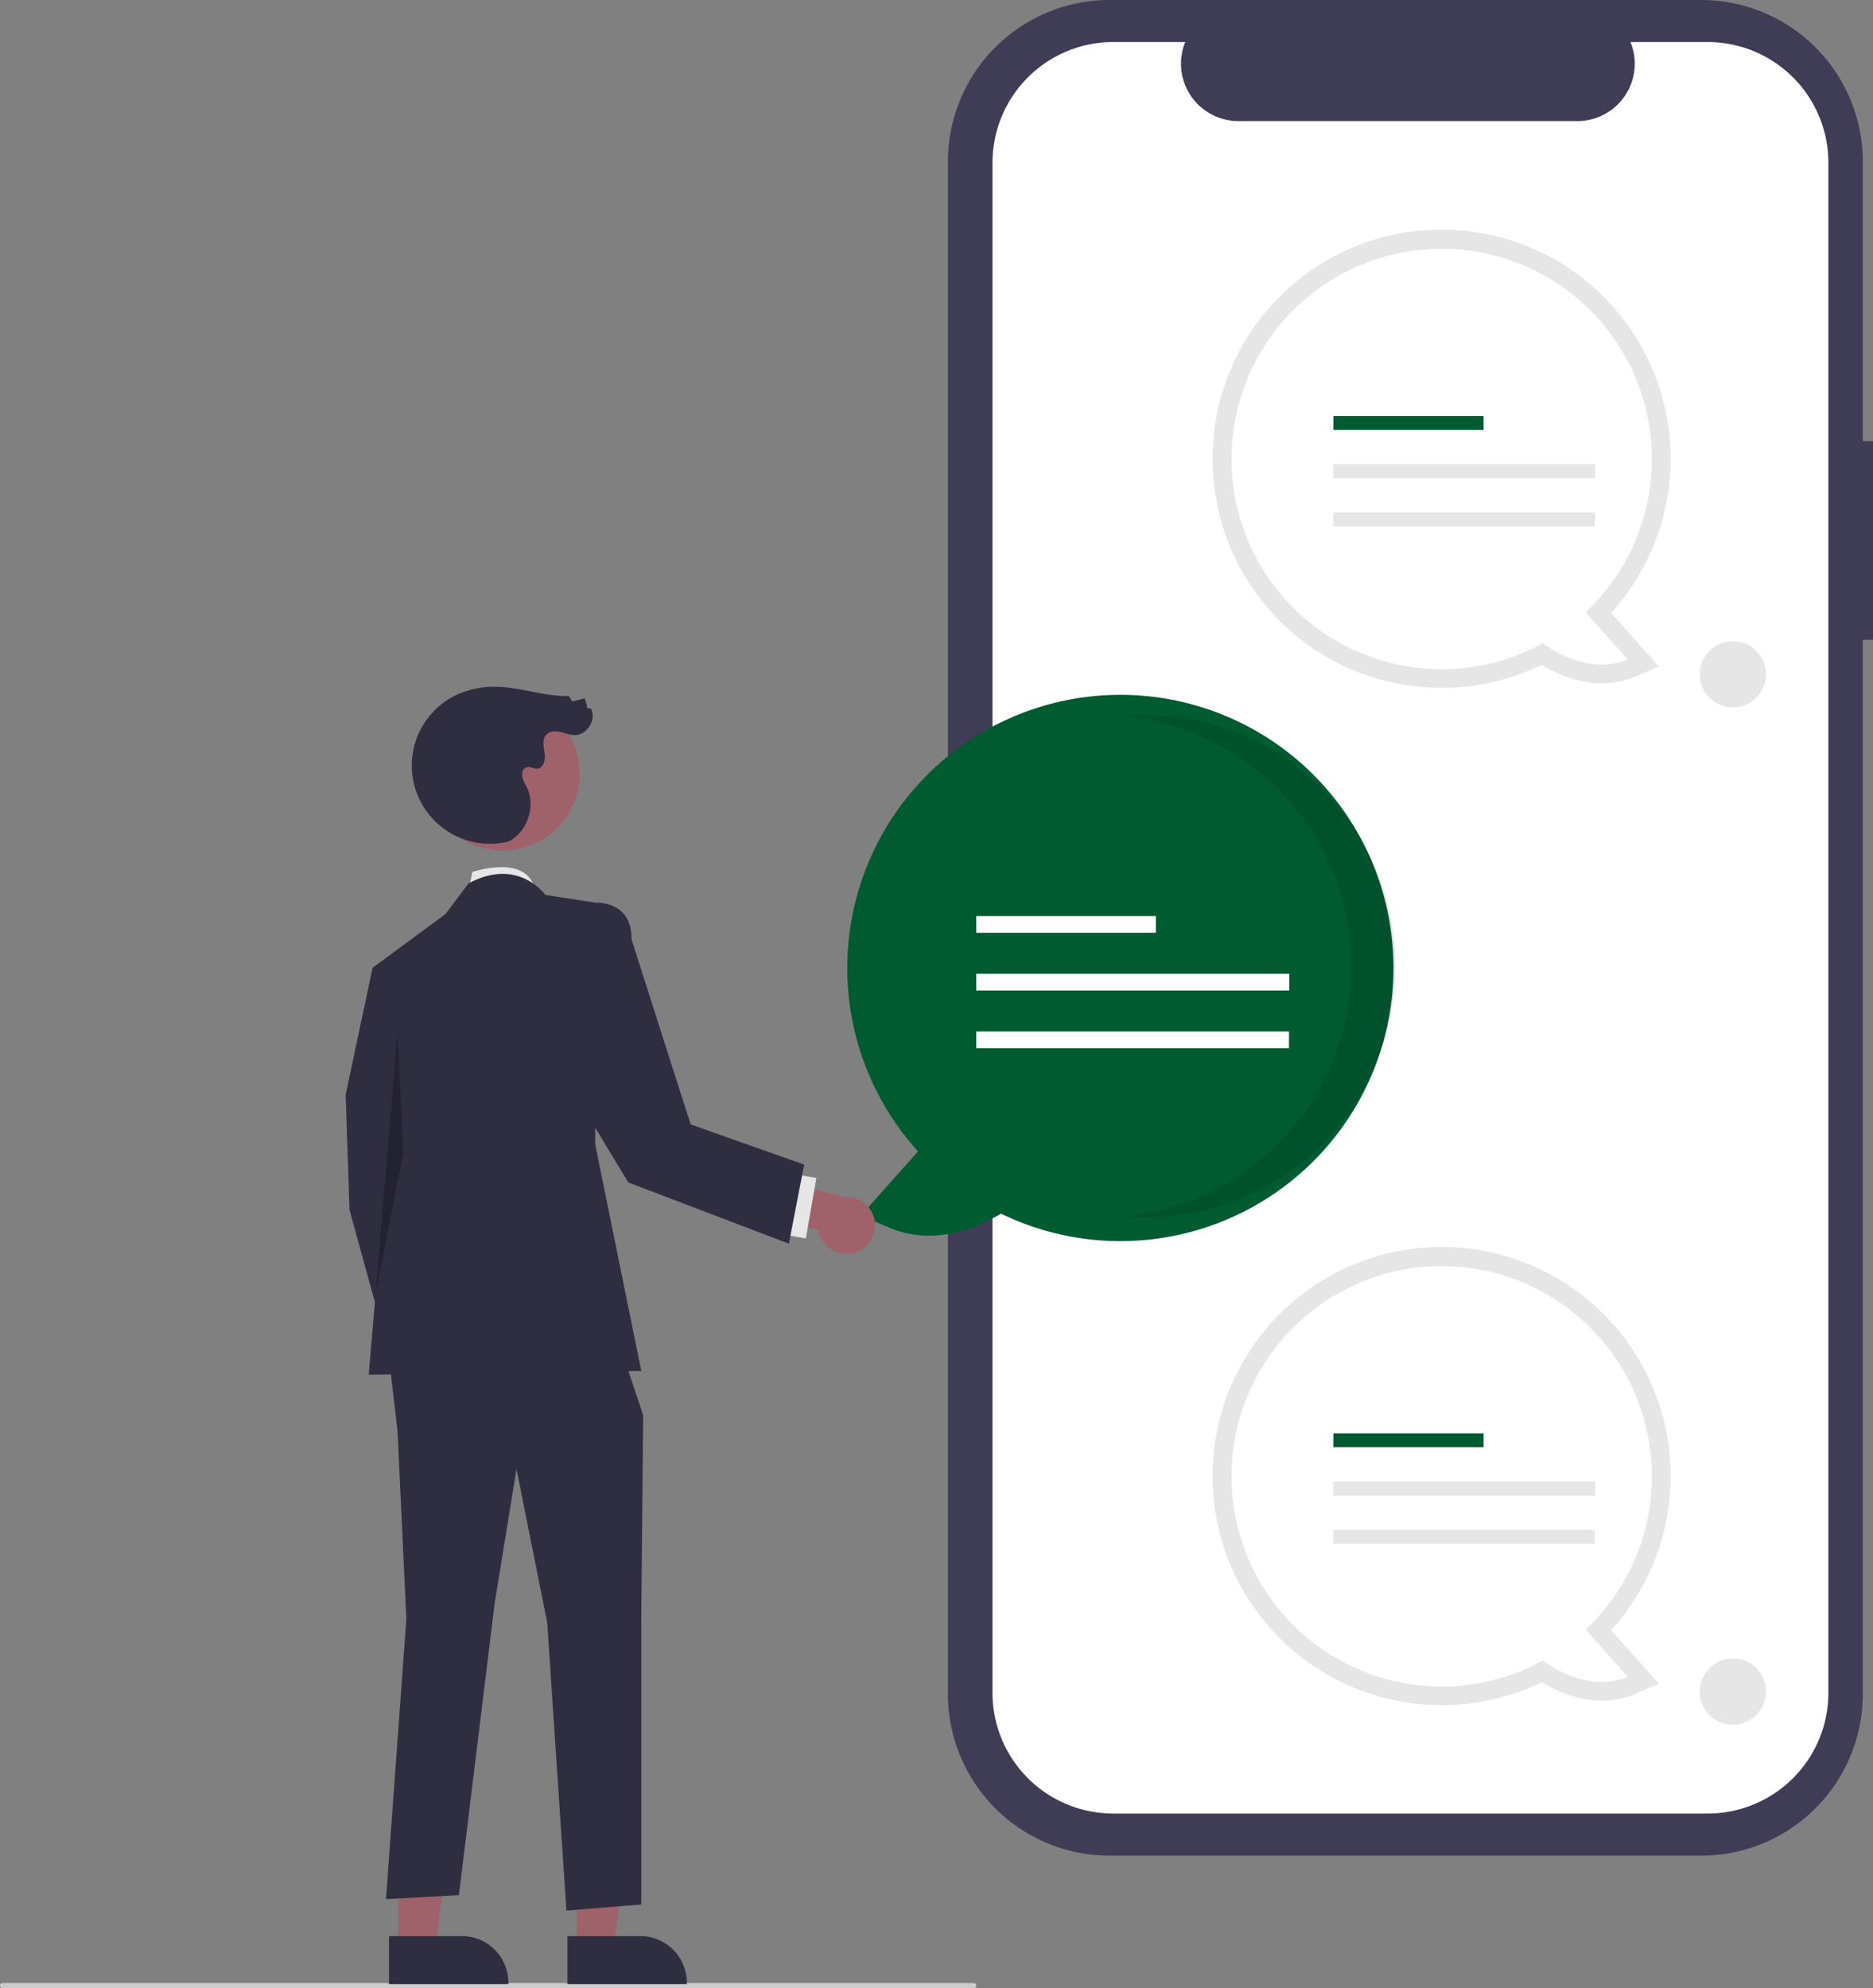 <svg id="Layer_1" data-name="Layer 1" xmlns="http://www.w3.org/2000/svg" viewBox="0 0 734.74 779.78"><rect x="0" y="0" width="734.74" height="779.78" fill="#808080" stroke="none"/><defs><style>.cls-1{fill:#3f3d56;}.cls-2{fill:#fff;}.cls-3{fill:#e6e6e6;}.cls-4{fill:#005b31;}.cls-5{opacity:0.1;}.cls-5,.cls-9{isolation:isolate;}.cls-6{fill:#ccc;}.cls-7{fill:#9f616a;}.cls-8{fill:#2f2e41;}.cls-9{opacity:0.25;}</style></defs><path class="cls-1" d="M734.74,173h-4V63.4A63.41,63.41,0,0,0,667.34,0H435.25a63.4,63.4,0,0,0-63.4,63.4v601a63.4,63.4,0,0,0,63.4,63.4H667.34a63.41,63.41,0,0,0,63.4-63.4V250.92h4Z"/><path class="cls-2" d="M669.89,16.49H639.6a22.5,22.5,0,0,1-20.83,31h-133a22.52,22.52,0,0,1-20.83-31H436.69a47.35,47.35,0,0,0-47.35,47.35v600.1a47.35,47.35,0,0,0,47.35,47.34h233.2a47.35,47.35,0,0,0,47.35-47.34h0V63.84a47.35,47.35,0,0,0-47.35-47.35Z"/><path class="cls-3" d="M565.53,668.78A89.86,89.86,0,1,1,632,639.37l18.76,21-9.36,4c-14.49,6.15-28.66.17-36.62-4.6A89.91,89.91,0,0,1,565.53,668.78Zm0-164.95A75.19,75.19,0,1,0,601.67,645l4-2.2,3.73,2.65a39.28,39.28,0,0,0,14.23,6.51l-11.81-13.23,5.17-4.87A74.49,74.49,0,0,0,640.72,579,75.28,75.28,0,0,0,565.53,503.83Z"/><path class="cls-2" d="M648,579a82.45,82.45,0,1,0-42.82,72.32c5.71,4.06,19.61,12.15,33.35,6.32L622,639.12A82.21,82.21,0,0,0,648,579Z"/><rect class="cls-4" x="523.05" y="562.15" width="58.93" height="5.47"/><rect class="cls-3" x="523.05" y="581.08" width="102.71" height="5.47"/><rect class="cls-3" x="523.05" y="600.02" width="102.61" height="5.47"/><path class="cls-3" d="M565.53,269.78A89.86,89.86,0,1,1,632,240.37l18.76,21-9.36,4c-14.49,6.15-28.66.17-36.62-4.6A89.91,89.91,0,0,1,565.53,269.78Zm0-164.95A75.19,75.19,0,1,0,601.67,246l4-2.2,3.73,2.65a39.28,39.28,0,0,0,14.23,6.51l-11.81-13.23,5.17-4.87A74.49,74.49,0,0,0,640.72,180a75.28,75.28,0,0,0-75.19-75.19Z"/><path class="cls-2" d="M648,180a82.45,82.45,0,1,0-42.82,72.32c5.71,4.06,19.61,12.15,33.35,6.32L622,240.12A82.21,82.21,0,0,0,648,180Z"/><rect class="cls-4" x="523.05" y="163.15" width="58.93" height="5.47"/><rect class="cls-3" x="523.05" y="182.08" width="102.71" height="5.47"/><rect class="cls-3" x="523.05" y="201.02" width="102.61" height="5.47"/><circle class="cls-3" cx="679.77" cy="264.45" r="13"/><circle class="cls-3" cx="679.77" cy="663.45" r="13"/><path class="cls-4" d="M392.67,476c-9.51,5.7-26.46,12.85-43.78,5.51l-11.2-4.75,22.44-25.16A107.13,107.13,0,1,1,392.67,476Z"/><path class="cls-5" d="M530,379a98.62,98.62,0,0,0-89.9-98.22q4.31-.39,8.72-.39a98.61,98.61,0,0,1,0,197.22c-2.94,0-5.84-.14-8.7-.39A98.62,98.62,0,0,0,530,379Z"/><rect class="cls-2" x="382.96" y="359.29" width="70.46" height="6.54"/><rect class="cls-2" x="382.96" y="381.93" width="122.81" height="6.54"/><rect class="cls-2" x="382.96" y="404.57" width="122.69" height="6.54"/><path class="cls-6" d="M1,779.78H382a1,1,0,0,0,0-2H1a1,1,0,0,0,0,2Z"/><path class="cls-3" d="M183.79,349.52l1.5-7.53s22.15-7.53,24.63,7.53Z"/><polygon class="cls-7" points="226.29 764.1 240.81 764.1 247.72 708.09 226.29 708.09 226.29 764.1"/><path class="cls-8" d="M222.59,759.36h28.6a18.22,18.22,0,0,1,18.22,18.22v.59H222.59Z"/><polygon class="cls-7" points="156.29 764.1 170.81 764.1 177.72 708.09 156.29 708.09 156.29 764.1"/><path class="cls-8" d="M152.59,759.36h28.6a18.22,18.22,0,0,1,18.22,18.22v.59H152.59Z"/><polygon class="cls-8" points="162.7 381.14 146.14 379.64 135.6 429.33 137.1 474.51 153.67 534.74 176.26 521.19 164.21 459.45 162.7 381.14"/><polygon class="cls-8" points="152.22 529.47 155.93 561.09 159.41 634.88 151.41 744.84 180.02 743.3 194.04 628.86 202.61 576.15 214.66 636.39 222.19 749.33 251.55 746.98 251.55 635.99 252.3 555.07 241.76 523.45 152.22 529.47"/><path class="cls-8" d="M213.9,351s-10.54-15.06-30.12-4.52l-9,12-28.61,21.09,6,70.77-7.53,88.85,106.92-1.51-18.07-88.84V354Z"/><polygon class="cls-9" points="155.93 404.63 147.29 507.87 158.19 451.92 155.93 404.63"/><path class="cls-7" d="M335.65,491.19a11.11,11.11,0,0,1-14.09-6.94,11.43,11.43,0,0,1-.46-1.9l-24.64-6.09.05-15.88,34.67,9.09a11.17,11.17,0,0,1,4.47,21.72Z"/><rect class="cls-3" x="300.96" y="467.69" width="24.09" height="10.54" transform="translate(-206.74 699.98) rotate(-80.1)"/><circle class="cls-7" cx="197.14" cy="303.39" r="30.24"/><path class="cls-8" d="M199.4,330.07a30.67,30.67,0,0,1-20.07-57.65,35.75,35.75,0,0,1,16.94-3c9,.47,17.83,3.81,26.89,3.57l1.31,2.11,4.94-1.2,1.06,3.92,1.31,0c2.33,4.34-1.42,10.54-6.35,10.49-2,0-3.79-.83-5.7-1.24s-4.15-.31-5.46,1.13c-1.71,1.87-1,4.79-.61,7.3s-.53,5.89-3.07,6c-1.29,0-2.52-.89-3.79-.64-1.48.28-2.23,2.07-2,3.56a13.93,13.93,0,0,0,1.77,4.14c3.67,7.32.57,17.29-6.61,21.24"/><path class="cls-8" d="M226.29,359.86l7.19-5.82s14.5-1,14.24,14.37L270.93,441l44.53,15.77-6,31-63-24-32-53Z"/></svg>